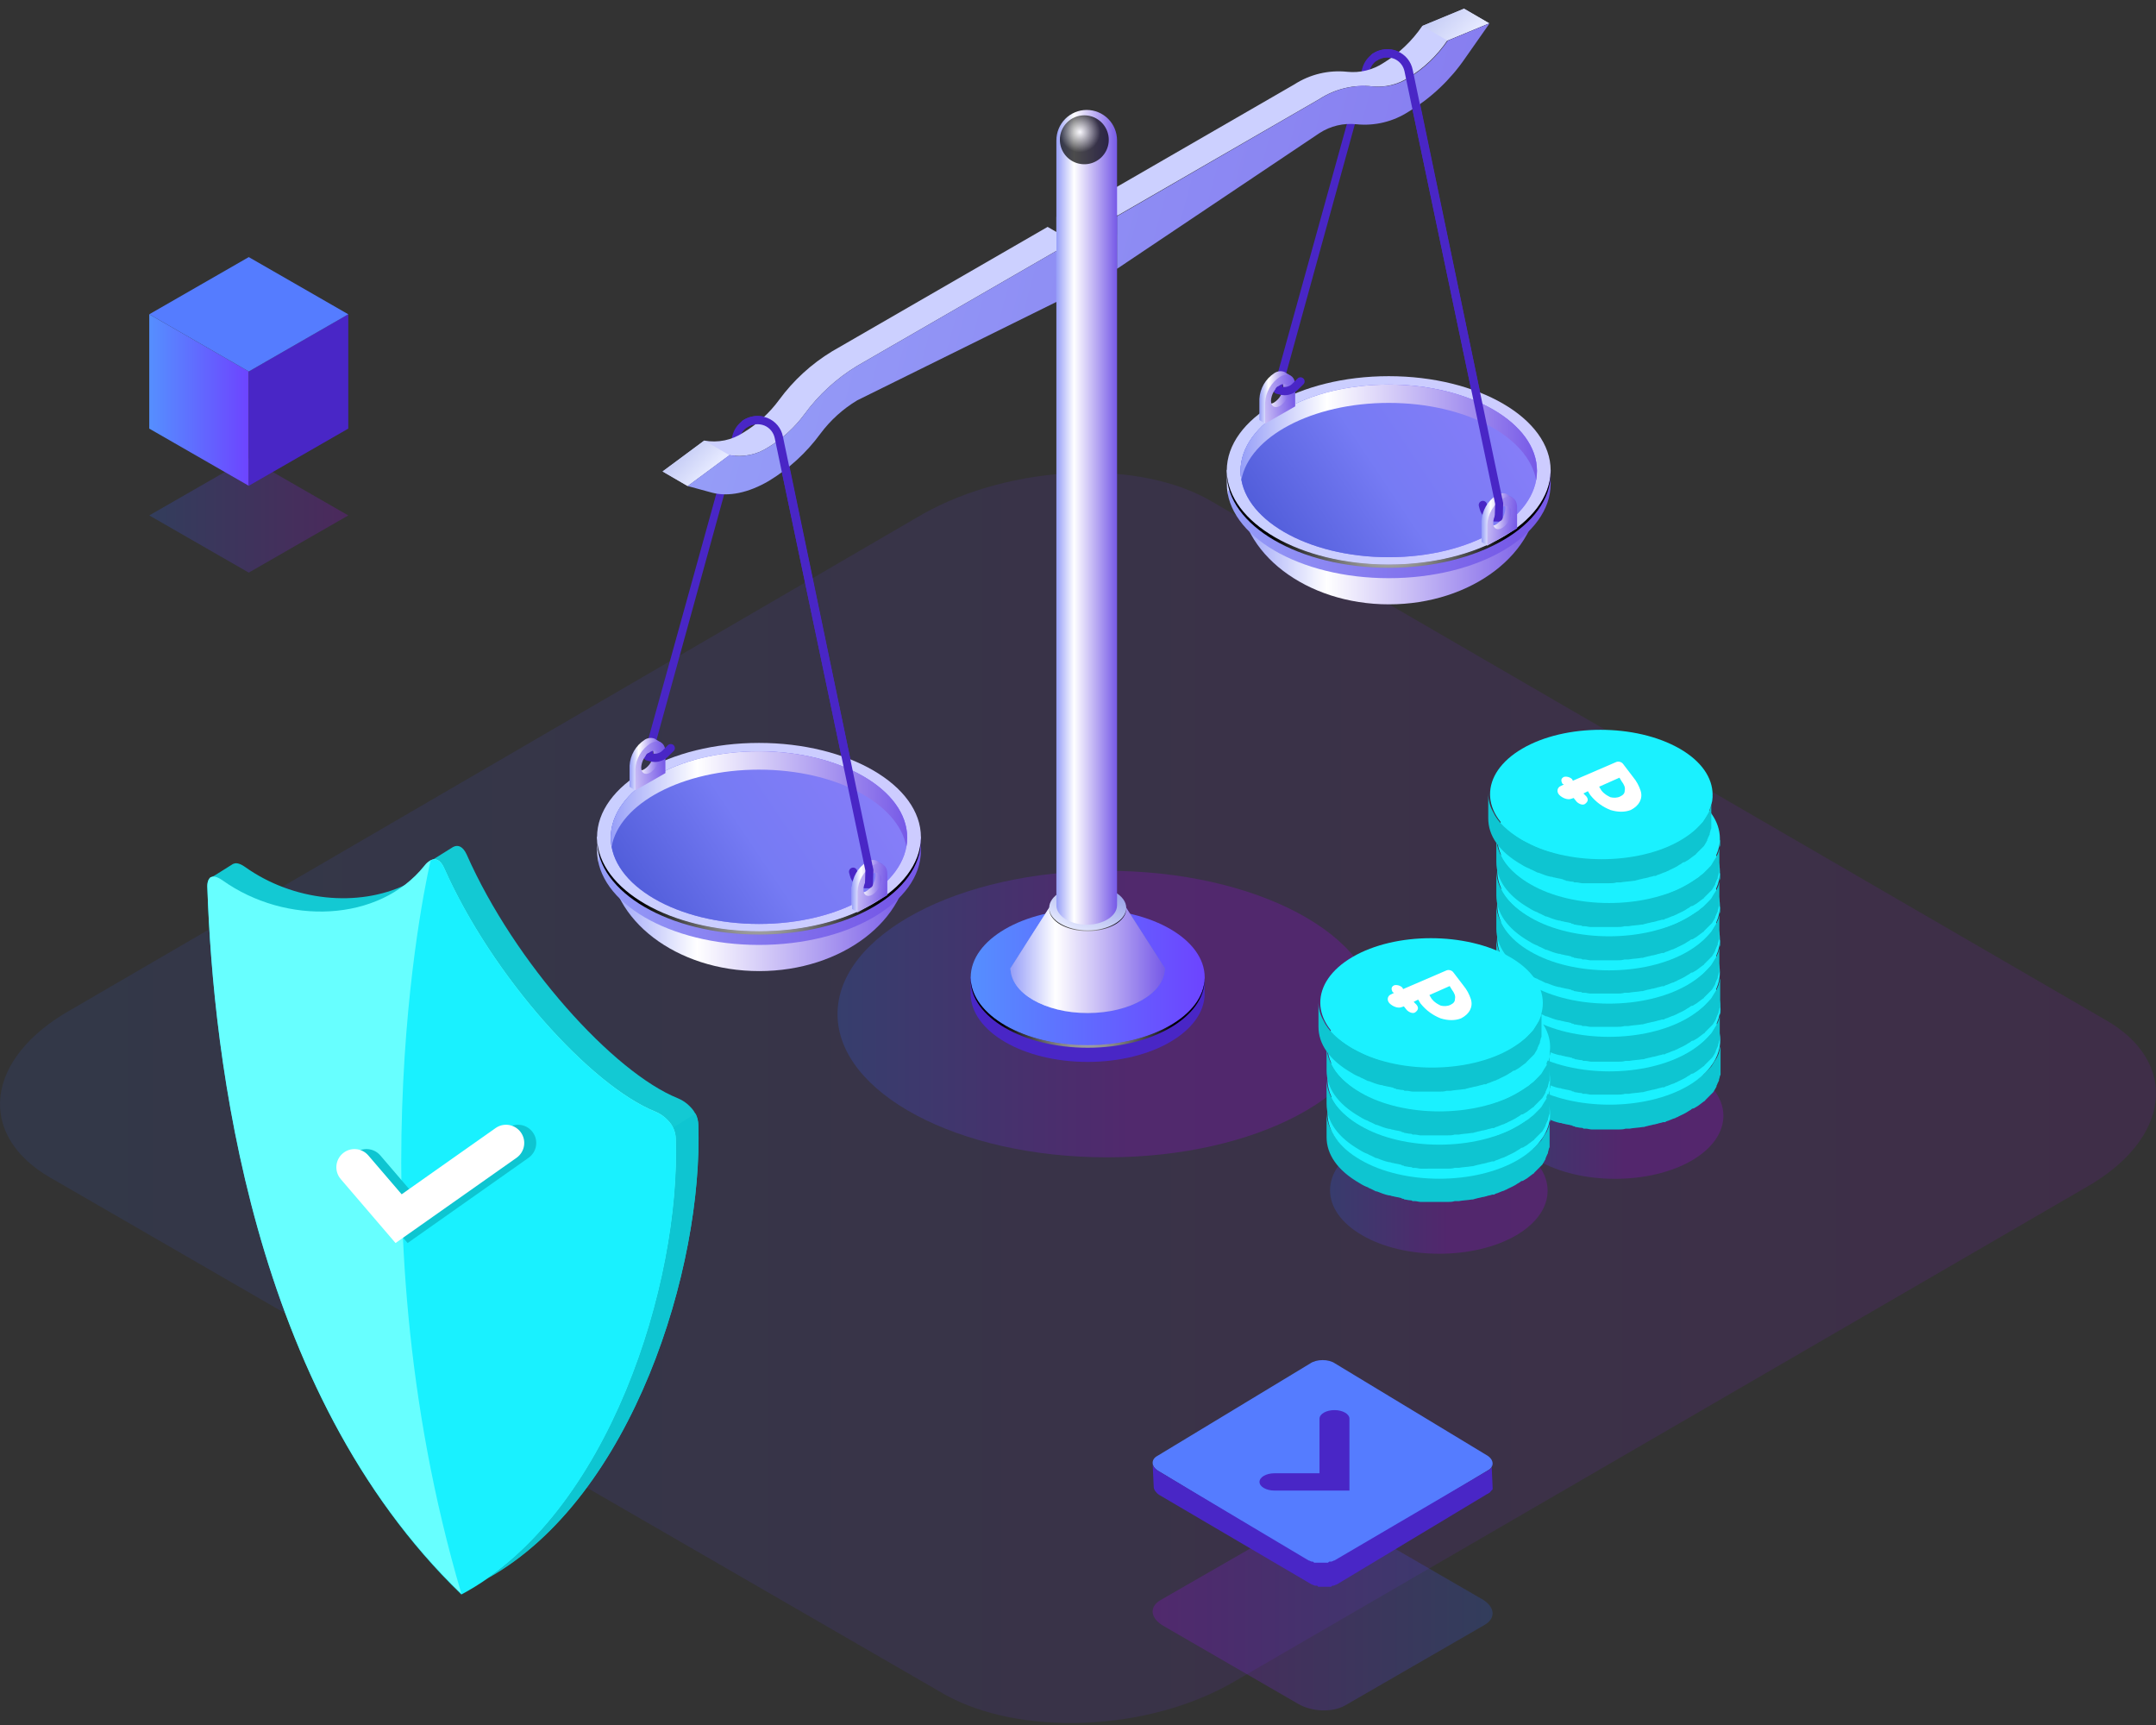 <svg xmlns="http://www.w3.org/2000/svg" width="260" height="208" fill="none"><rect width="100%" height="100%" fill="#333333" stroke="none"/><path fill="url(#a)" fill-opacity=".1" d="M113.894 204.3 6.106 142.023c-8.921-5.089-8.061-14.409 2.549-20.325L111.313 61.966c10.61-5.948 26.318-6.775 35.207-1.272l107.375 62.277c8.921 5.057 8.06 14.408-2.55 20.324l-102.244 59.32c-10.61 6.329-26.286 6.743-35.207 1.685Z"/><ellipse cx="133.502" cy="122.275" fill="url(#b)" fill-opacity=".2" rx="32.502" ry="17.275"/><path fill="#4926C6" d="M104.789 107.091c-.064-.003-.128-.017-.187-.044-.06-.027-.113-.065-.157-.113-.045-.047-.079-.103-.102-.164-.023-.061-.034-.125-.031-.19l.049-1.607-10.934-52.15c-.107-.465-.366-.882-.734-1.186-.369-.304-.828-.477-1.305-.493-.477-.016-.947.126-1.335.405-.388.278-.674.677-.812 1.134L78.595 91.303c-.012.068-.037.133-.076.191-.038.058-.088.106-.147.144-.058.037-.124.061-.192.071-.069.01-.138.006-.205-.013-.067-.019-.129-.051-.182-.095-.053-.044-.097-.099-.128-.161-.031-.062-.049-.13-.051-.199-.003-.069.008-.138.034-.203L88.359 52.411c.196-.672.611-1.259 1.178-1.669.567-.41 1.255-.619 1.954-.595.699.025 1.371.282 1.908.73.537.449.909 1.064 1.058 1.748l10.868 52.249c.004.038.004.077 0 .115l-.049 1.648c-.011.123-.066.237-.156.321-.09.084-.208.131-.331.133ZM180.733 62.869c-.065-.002-.129-.017-.188-.044s-.113-.065-.157-.113-.079-.103-.102-.164c-.023-.061-.033-.126-.031-.191l.049-1.607L169.37 8.602c-.107-.465-.365-.882-.734-1.186-.369-.304-.828-.477-1.305-.493-.477-.016-.947.126-1.335.404-.388.278-.673.677-.812 1.134L154.538 47.082c-.011.068-.037.133-.075.191-.039.058-.089.106-.147.144-.059.037-.124.061-.193.071-.068.01-.138.006-.205-.013-.066-.019-.128-.051-.182-.095-.053-.044-.096-.099-.127-.161-.031-.062-.049-.13-.052-.199-.003-.069.009-.138.034-.203l10.712-38.628c.196-.672.61-1.259 1.177-1.669.568-.41 1.255-.619 1.955-.595.699.025 1.37.282 1.907.73.537.449.91 1.064 1.058 1.748l10.868 52.249c.005.038.005.077 0 .115l-.049 1.648c-.01.122-.066.237-.156.321-.089.084-.207.131-.33.133Z"/><path fill="#CCD0FF" d="m176.546 1.047-5.028 2.083c-1.234 1.812-2.841 3.34-4.714 4.481-1.282.835-2.813 1.204-4.336 1.046-2.237-.237-4.488.3-6.379 1.52l-24.341 14.053 3.025 1.762 24.341-14.053c1.886-1.224 4.135-1.763 6.371-1.528 1.521.159 3.051-.208 4.336-1.038 1.874-1.142 3.482-2.672 4.714-4.489l5.035-2.083-3.024-1.754Z"/><path fill="url(#c)" d="m174.54 4.884 5.036-2.083-3.017-1.754-5.036 2.083 3.017 1.754Z"/><path fill="#CCD0FF" d="M100.338 42.369c-2.482 1.505-4.644 3.484-6.363 5.824-1.167 1.594-2.638 2.942-4.328 3.966-1.389.921-3.082 1.267-4.722.965l-5.02 3.724 3.017 1.754 5.036-3.724c1.64.302 3.332-.044 4.722-.965 1.686-1.026 3.156-2.37 4.328-3.958 1.713-2.344 3.873-4.326 6.355-5.832l25.998-15.01-3.024-1.754-25.999 15.01Z"/><path fill="url(#d)" d="m84.934 53.124-5.028 3.724 3.017 1.754 5.036-3.724-3.025-1.754Z"/><path fill="url(#e)" fill-rule="evenodd" d="M134.7 32.418v-6.34l24.428-14.127c1.892-1.23 4.148-1.772 6.391-1.536 1.519.169 3.05-.184 4.341-1.003 1.881-1.148 3.493-2.686 4.729-4.512l5.052-2.094-2.937 4.189c-1.793 2.62-4.123 4.825-6.836 6.469-1.86 1.206-4.074 1.742-6.278 1.52-1.565-.172-3.141.202-4.462 1.059L134.7 32.418Zm-37.697 17.537c1.713-2.344 3.873-4.326 6.355-5.832l26.015-15.01v6.315l-25.999 12.846c-1.728 1.039-3.236 2.405-4.44 4.022-1.683 2.298-3.804 4.239-6.242 5.711-2.405 1.4-4.81 1.931-6.821 1.4l-2.952-.804 5.036-3.724c1.64.302 3.332-.044 4.722-.965 1.686-1.026 3.156-2.37 4.328-3.958Z" clip-rule="evenodd"/><path fill="url(#f)" d="M131.055 13.257c.969 0 1.898.387 2.583 1.075.686.688 1.071 1.622 1.071 2.596v11.253c0 1.185-1.65 2.146-3.654 2.146-2.005 0-3.662-.961-3.662-2.146V16.928c0-.483.094-.961.278-1.407.185-.446.455-.851.795-1.192.34-.341.744-.611 1.188-.795.444-.184.92-.278 1.401-.277Z"/><path fill="#4926C6" d="M117.053 117.786h28.221v2.019c0 4.54-6.32 8.24-14.106 8.24-7.787 0-14.115-3.675-14.115-8.24v-2.019Z"/><path fill="url(#g)" d="M131.171 126.059c7.791 0 14.107-3.678 14.107-8.216 0-4.537-6.316-8.215-14.107-8.215-7.791 0-14.107 3.678-14.107 8.215 0 4.538 6.316 8.216 14.107 8.216Z"/><path fill="url(#h)" d="M131.172 126.026c7.704 0 14.008-3.601 14.098-8.067.004.047.004.093 0 .14 0 4.54-6.32 8.24-14.106 8.24-7.787 0-14.115-3.683-14.115-8.24v-.14c.148 4.466 6.41 8.067 14.123 8.067Z" style="mix-blend-mode:screen"/><path fill="url(#i)" d="M126.521 109.464h9.294s4.648 7.251 4.648 7.276c0 2.991-4.12 5.413-9.295 5.413s-9.303-2.447-9.303-5.413c0-.025 4.656-7.276 4.656-7.276Z"/><path fill="url(#j)" d="M126.521 109.464h9.294s4.648 7.251 4.648 7.276c0 2.991-4.12 5.413-9.295 5.413s-9.303-2.447-9.303-5.413c0-.025 4.656-7.276 4.656-7.276Z"/><path fill="url(#k)" d="M135.82 109.48c0 1.5-2.085 2.711-4.647 2.711-2.563 0-4.648-1.211-4.648-2.711 0-1.5 2.077-2.703 4.648-2.703 2.57 0 4.647 1.212 4.647 2.703Z"/><path fill="url(#l)" d="M131.173 112.183c2.538 0 4.597-1.187 4.647-2.662v.05c0 1.491-2.085 2.702-4.647 2.702-2.563 0-4.648-1.211-4.648-2.702v-.05c.042 1.475 2.102 2.662 4.648 2.662Z" style="mix-blend-mode:screen"/><path fill="url(#m)" d="M127.393 26.147h7.316v83.012c0 1.288-1.65 2.341-3.654 2.341-2.005 0-3.662-1.053-3.662-2.341V26.147Z"/><path fill="url(#n)" d="M127.813 16.856c0 .583.173 1.154.497 1.639.324.485.784.863 1.324 1.086.539.223 1.132.282 1.704.168.572-.114 1.098-.395 1.51-.807.413-.413.694-.938.808-1.51.113-.572.055-1.165-.168-1.704-.224-.539-.602-1-1.087-1.324-.485-.324-1.055-.497-1.639-.497-.387-.001-.771.074-1.13.222-.358.148-.684.365-.958.639-.274.274-.491.6-.639.958-.148.358-.224.742-.222 1.13Z" opacity=".7" style="mix-blend-mode:screen"/><path fill="url(#o)" d="M109.613 103.309c0 7.613-8.083 13.785-18.054 13.785-9.97 0-18.053-6.172-18.053-13.785h36.107Z"/><path fill="url(#p)" d="M185.556 59.087c0 7.614-8.083 13.785-18.053 13.785s-18.054-6.172-18.054-13.785h36.107Z"/><path fill="url(#q)" d="M111.057 100.878H72v1.648c0 6.295 8.742 11.412 19.528 11.412 10.786 0 19.529-5.092 19.529-11.371v-1.689Z"/><path fill="url(#r)" d="M187 56.656h-39.057v1.648c0 6.295 8.743 11.412 19.529 11.412S187 64.624 187 58.345v-1.689Z"/><path fill="url(#s)" d="M91.528 112.323c10.786 0 19.529-5.091 19.529-11.371s-8.743-11.371-19.529-11.371C80.743 89.581 72 94.672 72 100.952s8.743 11.371 19.528 11.371Z"/><path fill="url(#t)" d="M167.472 68.101c10.785 0 19.528-5.091 19.528-11.371 0-6.28-8.743-11.371-19.528-11.371-10.785 0-19.529 5.091-19.529 11.371 0 6.28 8.744 11.371 19.529 11.371Z"/><path fill="url(#u)" d="M91.533 111.293c9.757 0 17.667-4.608 17.667-10.292 0-5.684-7.91-10.291-17.667-10.291-9.757 0-17.666 4.608-17.666 10.291 0 5.684 7.909 10.292 17.666 10.292Z"/><path fill="url(#v)" d="M167.477 67.072c9.757 0 17.666-4.608 17.666-10.292s-7.909-10.292-17.666-10.292c-9.757 0-17.666 4.608-17.666 10.292s7.909 10.292 17.666 10.292Z"/><path fill="url(#w)" d="M91.528 111.409c9.87 0 17.872-4.66 17.872-10.407 0-5.748-8.002-10.407-17.872-10.407-9.871 0-17.872 4.659-17.872 10.407 0 5.747 8.002 10.407 17.872 10.407Z"/><path fill="url(#x)" d="M167.48 67.187c9.87 0 17.872-4.659 17.872-10.407 0-5.747-8.002-10.407-17.872-10.407-9.871 0-17.873 4.659-17.873 10.407 0 5.748 8.002 10.407 17.873 10.407Z"/><path fill="url(#y)" d="M91.528 111.409c9.87 0 17.872-4.66 17.872-10.407 0-5.748-8.002-10.407-17.872-10.407-9.871 0-17.872 4.659-17.872 10.407 0 5.747 8.002 10.407 17.872 10.407Z"/><path fill="url(#z)" d="M167.48 67.187c9.87 0 17.872-4.659 17.872-10.407 0-5.747-8.002-10.407-17.872-10.407-9.871 0-17.873 4.659-17.873 10.407 0 5.748 8.002 10.407 17.873 10.407Z"/><path fill="url(#A)" d="M91.527 92.803c9.229 0 16.826 4.071 17.773 9.302.066-.364.099-.733.099-1.104 0-5.768-8.001-10.407-17.872-10.407-9.871 0-17.88 4.656-17.88 10.407.003.371.038.74.107 1.104.939-5.232 8.537-9.302 17.773-9.302Z"/><path fill="url(#B)" d="M167.472 48.581c9.229 0 16.826 4.071 17.774 9.303.066-.364.099-.734.098-1.104 0-5.768-8-10.407-17.872-10.407-9.871 0-17.88 4.655-17.88 10.407.002.37.038.74.107 1.104.939-5.232 8.536-9.303 17.773-9.303Z"/><path fill="url(#C)" d="M91.528 112.29c-10.671 0-19.331-4.993-19.528-11.181v.206c0 6.278 8.742 11.371 19.528 11.371 10.786 0 19.529-5.093 19.529-11.371v-.206c-.198 6.188-8.858 11.181-19.529 11.181Z" style="mix-blend-mode:screen"/><path fill="url(#D)" d="M167.472 68.069c-10.671 0-19.331-4.993-19.529-11.181v.206c0 6.279 8.743 11.371 19.529 11.371S187 63.372 187 57.093v-.206c-.198 6.188-8.858 11.181-19.528 11.181Z" style="mix-blend-mode:screen"/><path fill="#4926C6" d="M104.714 107.107h-.47c-.416-.04-.809-.21-1.123-.485-.315-.274-.536-.641-.632-1.048l-.091-.337c-.032-.128-.013-.264.054-.377.067-.114.177-.196.305-.229s.263-.013.377.054c.113.067.196.177.228.304l.083.338c.051.201.163.382.321.516.158.135.354.216.561.234h.42c.13.013.249.076.333.176.083.101.123.23.112.36 0 .128-.05.251-.139.344-.089.092-.211.146-.339.15ZM180.657 62.886h-.47c-.415-.04-.808-.21-1.123-.485-.315-.275-.536-.641-.632-1.048l-.09-.338c-.033-.128-.014-.264.054-.377.067-.114.176-.196.304-.229.128-.033.264-.013.377.054.114.067.196.177.229.305l.082.338c.051.201.163.382.321.516.158.134.354.216.561.234h.42c.13.013.25.076.333.176.083.1.124.23.112.359 0 .128-.05.252-.139.344-.089.092-.211.146-.339.15Z"/><path fill="url(#E)" d="m106.491 104.248-.602-.363c-.057-.048-.121-.087-.189-.115-.197-.069-.407-.09-.614-.061-.206.028-.402.106-.573.226-.523.337-.958.794-1.271 1.333-.312.538-.492 1.143-.525 1.765v2.546l.7.437.116-.907 2.776-1.607v-2.546c.001-.195-.027-.389-.082-.577l.264-.131Zm-.898 1.31c-.021.376-.131.743-.32 1.069-.189.327-.452.604-.768.809-.11.083-.24.134-.376.149-.136.014-.274-.009-.399-.066l.124-.972.947-1.459.462-.231c.114.075.205.181.263.304.058.124.081.261.067.397Z"/><path fill="url(#F)" d="m182.442 60.026-.602-.363c-.057-.048-.12-.087-.189-.115-.197-.069-.407-.09-.613-.061-.207.029-.403.106-.574.226-.523.338-.958.794-1.27 1.333-.313.538-.493 1.143-.526 1.765v2.546l.7.437.116-.906 2.777-1.607V60.735c0-.195-.028-.39-.083-.577l.264-.132Zm-.898 1.31c-.021.377-.13.743-.319 1.069-.189.326-.453.604-.769.809-.11.083-.239.134-.376.148-.136.015-.274-.008-.399-.066l.124-.972.948-1.458.461-.231c.114.075.205.18.264.304.058.124.081.261.066.397Z"/><path fill="url(#G)" d="M105.208 104.372c-.523.339-.958.798-1.27 1.337-.312.54-.493 1.146-.526 1.769v2.538l3.593-2.068v-2.546c0-1.138-.808-1.599-1.797-1.03Zm0 3.51c-.601.346-1.087.066-1.087-.618.021-.378.131-.745.32-1.073.188-.327.451-.606.767-.814.602-.346 1.088-.066 1.088.626-.021.377-.13.743-.319 1.07-.189.326-.452.603-.769.809Z"/><path fill="url(#H)" d="M181.156 60.15c-.523.34-.959.798-1.271 1.338-.312.54-.492 1.146-.526 1.769v2.538l3.593-2.068v-2.546c0-1.137-.808-1.599-1.796-1.03Zm0 3.51c-.602.346-1.088.066-1.088-.618.021-.378.131-.745.32-1.073.189-.328.452-.607.768-.814.601-.346 1.087-.066 1.087.626-.02.377-.13.743-.319 1.069-.189.327-.452.604-.768.809Z"/><path fill="#4926C6" d="M104.788 107.091c-.064-.003-.128-.017-.188-.044-.059-.027-.112-.065-.156-.113-.045-.047-.079-.103-.102-.164-.023-.061-.034-.125-.031-.19l.049-1.607-10.934-52.15c-.069-.333-.217-.643-.432-.906-.215-.263-.491-.469-.803-.602-.336-.134-.698-.187-1.058-.152-.36.034-.706.154-1.01.35-.054.036-.115.061-.179.074-.064.013-.13.013-.194 0-.064-.013-.125-.038-.179-.074-.054-.036-.101-.083-.137-.137-.036-.054-.061-.115-.074-.179-.013-.064-.013-.13-0-.194.013-.064.038-.125.074-.179.036-.054.083-.101.137-.137.439-.28.938-.453 1.457-.503.518-.05 1.042.023 1.526.214.474.189.893.494 1.218.887.325.393.547.861.644 1.362l10.909 52.224c.004.038.004.077 0 .115l-.049 1.648c-.011.123-.066.237-.156.321-.09.084-.208.131-.331.133ZM180.736 62.869c-.065-.002-.129-.017-.188-.044-.059-.027-.113-.065-.157-.113-.044-.048-.079-.103-.102-.164-.023-.061-.033-.126-.031-.191l.049-1.607-10.934-52.15c-.069-.333-.217-.643-.432-.906-.216-.263-.491-.469-.804-.602-.335-.134-.698-.187-1.058-.152-.36.034-.706.154-1.01.35-.054.036-.115.061-.179.074-.064.013-.129.013-.193 0-.064-.013-.125-.038-.179-.074-.054-.036-.101-.083-.137-.137-.036-.054-.062-.115-.074-.179-.013-.064-.013-.13-.001-.194.013-.064.038-.125.074-.179s.083-.101.137-.137c.439-.28.938-.453 1.456-.503.519-.05 1.042.023 1.527.214.473.189.892.494 1.218.887.325.393.546.861.644 1.362l10.909 52.224c.004.038.004.077 0 .115l-.049 1.648c-.01.122-.066.237-.156.321-.09.084-.207.131-.33.133Z"/><path fill="url(#I)" d="m79.696 89.523-.593-.354c-.056-.049-.12-.088-.19-.115-.198-.069-.409-.09-.617-.061-.208.029-.406.106-.578.226-.521.341-.955.8-1.267 1.34-.312.539-.493 1.145-.529 1.767v2.546l.7.437.115-.915 2.777-1.599v-2.546c.005-.196-.023-.391-.082-.577l.264-.148Zm-.898 1.343c-.021.377-.13.743-.319 1.069-.189.327-.452.604-.769.809-.111.08-.241.13-.377.143-.136.013-.274-.011-.397-.069l.124-.972.948-1.45.47-.231c.113.076.202.182.259.305.057.124.078.26.063.395Z"/><path fill="url(#J)" d="m155.647 45.302-.593-.354c-.056-.049-.121-.088-.19-.115-.198-.069-.409-.09-.617-.061-.208.029-.406.106-.578.226-.521.342-.955.8-1.267 1.34-.312.539-.493 1.145-.529 1.767v2.546l.7.437.116-.915 2.777-1.599v-2.546c.005-.196-.023-.391-.083-.577l.264-.148Zm-.898 1.343c-.021.377-.13.743-.319 1.069-.189.326-.453.604-.769.809-.111.08-.241.13-.377.143-.136.013-.273-.011-.397-.069l.123-.972.948-1.45.469-.231c.113.076.203.182.259.305.057.123.079.26.063.395Z"/><path fill="url(#K)" d="M78.413 89.655c-.521.34-.955.797-1.267 1.335-.312.538-.493 1.142-.529 1.763v2.546l3.626-2.076V90.677c0-1.137-.824-1.599-1.829-1.022Zm0 3.51c-.602.346-1.088.066-1.088-.626.021-.377.13-.743.319-1.069.189-.326.452-.604.769-.809.602-.346 1.088-.066 1.088.618-.021.378-.131.745-.32 1.073-.189.328-.452.607-.768.814Z"/><path fill="url(#L)" d="M154.361 45.434c-.521.34-.955.797-1.267 1.335-.312.538-.494 1.142-.53 1.763v2.546l3.626-2.076v-2.546c0-1.137-.824-1.599-1.829-1.022Zm0 3.51c-.602.346-1.088.066-1.088-.626.021-.377.13-.743.319-1.069.189-.327.452-.604.769-.809.601-.346 1.087-.066 1.087.618-.021.378-.131.745-.319 1.073-.189.328-.452.607-.768.814Z"/><path fill="#4926C6" d="M78.955 91.88c-.255-.004-.508-.048-.75-.132-.064-.019-.123-.051-.175-.095-.051-.043-.093-.096-.123-.155-.03-.06-.048-.125-.052-.192-.004-.067.005-.134.027-.197.022-.063.057-.121.102-.17.045-.049.1-.089.161-.116.061-.027.127-.042.194-.043.067-.001.133.011.195.036.233.08.484.093.725.038.24-.055.46-.177.635-.351l.643-.643c.046-.046.101-.083.161-.107.06-.025.124-.038.19-.038s.129.013.19.038c.06.025.115.061.161.107.046.046.083.101.107.161.025.06.038.124.038.19 0 .065-.013.129-.038.19-.025.06-.061.115-.107.161l-.651.643c-.433.432-1.02.675-1.631.676ZM154.902 47.658c-.256-.004-.509-.048-.75-.132-.064-.019-.123-.051-.175-.095-.051-.043-.093-.096-.123-.155-.03-.06-.048-.125-.052-.192-.004-.067.005-.134.027-.197s.057-.121.103-.17c.045-.049.1-.089.161-.116.061-.027.127-.042.193-.043.067-.001.134.011.196.036.233.08.484.093.724.038.241-.055.461-.177.635-.351l.643-.643c.046-.046.1-.083.161-.107.06-.025.124-.038.189-.038s.13.013.19.038.114.061.16.107c.046.046.083.101.108.161.025.06.037.124.037.19 0 .065-.012.13-.037.19-.025.06-.062.115-.108.161l-.651.643c-.433.432-1.019.675-1.631.676Z"/><path fill="#13C9D3" d="M25.008 107.09c-.048-.673.101-1.095.393-1.268h.042c.315-.155 2.38-1.487 2.684-1.666h.042c.315-.155.791-.036 1.375.375 5.802 4.136 13.621 4.927 19.453 2.118.802-.635 1.53-1.357 2.172-2.154.031-.042.065-.082.101-.119.155-.197.345-.364.559-.494 0 0 2.529-1.589 2.72-1.696l.095-.059c.625-.322 1.19-.036 1.63.898 5.82 13.157 17.727 26.284 25.469 29.402.586.24 1.112.606 1.541 1.072.568.576.898 1.345.922 2.154.595 17.149-7.873 44.885-25.367 54.65-1.026.721-2.095 1.379-3.201 1.97-25.344-24.493-29.914-64.856-30.628-85.183Z"/><path fill="#0EC5D1" d="M58.886 190.208c17.465-9.771 25.915-37.489 25.332-54.621-.01-.459-.126-.909-.339-1.315l-2.713 1.696c.216.405.331.856.333 1.315.553 16.233-6.98 41.94-22.612 52.925Z"/><path fill="#67FFFF" d="M25.008 107.09c.696 20.327 5.266 60.696 30.622 85.094 17.822-9.521 26.439-37.614 25.849-54.925-.025-.808-.354-1.578-.922-2.154-.429-.466-.955-.831-1.541-1.071-7.736-3.118-19.637-16.245-25.475-29.402-.411-.934-1.006-1.22-1.631-.898l-.089.059c-.214.13-.404.297-.559.494-.037.037-.07.077-.101.119-5.469 6.825-16.662 7.2-24.344 1.732-.595-.411-1.059-.53-1.375-.375h-.042c-.274.232-.428.654-.393 1.327Z"/><path fill="#19F1FF" d="M51.93 103.757c.595-.321 1.19-.036 1.631.899 5.826 13.157 17.727 26.284 25.475 29.402.586.239 1.112.605 1.541 1.071.568.576.898 1.345.922 2.154.595 17.31-8.027 45.409-25.849 54.924-13.782-46.676-3.719-88.45-3.719-88.45Z"/><path fill="#0EC5D1" d="m49.158 149.884-6.619-7.71c-.787-.922-.681-2.303.236-3.09.917-.791 2.303-.68 3.09.237l4.021 4.687 11.326-7.985c.99-.7 2.356-.458 3.056.532.7.989.459 2.355-.531 3.055l-14.579 10.274Z"/><path fill="#fff" d="m47.699 149.884-6.609-7.71c-.787-.922-.681-2.303.237-3.09.917-.792 2.303-.681 3.09.237l4.021 4.687 11.326-7.985c.99-.7 2.356-.458 3.056.531.7.99.459 2.356-.531 3.056l-14.589 10.274Z"/><path fill="url(#M)" fill-opacity=".2" d="M203.944 129.113c5.168 2.963 5.168 7.841.097 10.807-5.074 2.963-13.492 2.963-18.559 0-5.168-2.966-5.168-7.844-.097-10.807 5.073-2.963 13.392-2.963 18.559 0Z"/><path fill="#0EC5D1" d="M207.49 125.739v.39c0 .097-.097.196-.097.39 0 .096-.096.293-.096.389 0 .097-.1.197-.1.294-.097.096-.097.293-.196.389-.097.097-.097.197-.194.294-.099.196-.196.293-.296.486-.097.196-.193.293-.39.49l-.096.096c-.197.197-.39.39-.587.586-.096.097-.293.197-.389.291-.097.099-.197.196-.39.296-.197.096-.29.193-.487.29-.196.1-.293.196-.489.293-.39.196-.783.489-1.272.686-.097.1-.293.1-.39.196-.39.1-.686.293-1.076.39-.097 0-.293.097-.39.097-.196.099-.486.099-.686.196-.196 0-.389.1-.489.1-.293.097-.487.097-.783.193-.196 0-.293.1-.489.1-.487.097-.979.193-1.565.193h-.487c-.293 0-.586 0-.882.1h-2.641c-.196 0-.39 0-.586-.1-.197 0-.487 0-.686-.096-.197 0-.39-.097-.586-.097-.197 0-.487-.1-.686-.1-.2 0-.39-.096-.586-.096-.294-.097-.587-.097-.88-.197-.196 0-.296-.097-.489-.097-.487-.099-.979-.293-1.466-.486-.196-.1-.489-.196-.686-.293-.099.097-.196 0-.296 0-.29-.197-.686-.293-.976-.487-1.662-.982-2.837-2.057-3.426-3.327-.39-.688-.586-1.468-.586-2.251v3.031c0 2.055 1.272 4.01 4.012 5.578.29.193.686.387.976.487.1.096.197.096.39.196.197.097.393.193.586.29h.1c.487.196.979.39 1.466.49h.096c.1 0 .197.096.39.096.296.097.586.097.882.197.1 0 .1 0 .197.096.099 0 .196 0 .293.097.196 0 .486.1.686.1.096 0 .196 0 .293.097h.293c.196 0 .486.099.686.099H195.171c.293 0 .586 0 .882-.099h.487c.489-.097.982-.097 1.565-.197h.1c.096 0 .29-.097.389-.097.293-.096.487-.096.783-.196.196 0 .39-.097.489-.097.197-.096.487-.096.686-.196h.197c.096 0 .196-.097.196-.097.39-.099.686-.293 1.076-.39.097-.099.29-.099.39-.196.389-.196.879-.39 1.272-.686.096 0 .096-.097.196-.097.097-.099.194-.196.39-.196.193-.097.29-.196.486-.293.097-.097.294-.194.39-.293.097-.097.293-.197.39-.29 0 0 .1 0 .1-.1.193-.196.29-.293.486-.487l.097-.099c.1-.097.196-.194.293-.293l.097-.097c.1-.196.196-.293.293-.487 0-.099.097-.099.097-.196v-.097c.099-.099.099-.296.196-.39 0-.099.1-.196.1-.196v-.1c0-.096.097-.293.097-.389 0-.097.096-.194.096-.291v-3.91c.003-.096.003.003.003.1Z"/><path fill="#1AF1FF" d="M203.477 119.871c5.282 3.031 5.282 8.022.097 11.056-5.186 3.031-13.797 3.031-18.985 0-5.285-3.031-5.285-8.022-.097-11.056 5.188-3.031 13.703-3.031 18.985 0Z"/><path fill="#0EC5D1" d="M207.488 121.729v.39c0 .1-.096.196-.096.39 0 .1-.097.293-.097.39 0 .099-.1.196-.1.293-.097.1-.097.293-.196.39-.097.099-.097.196-.194.296-.099.193-.196.29-.293.486-.096.197-.196.29-.39.487l-.096.1c-.197.193-.39.389-.586.583-.1.099-.294.196-.39.293-.1.1-.197.196-.39.293-.197.097-.296.196-.49.293-.196.097-.293.197-.486.293-.39.194-.786.487-1.272.686-.1.097-.293.097-.39.196-.39.097-.686.291-1.076.39-.099 0-.296.097-.393.097-.193.097-.486.097-.685.196-.197 0-.39.097-.487.097-.293.097-.49.097-.786.197-.196 0-.293.096-.486.096-.49.097-.982.197-1.565.197h-.49c-.293 0-.586 0-.882.096h-2.641c-.196 0-.39 0-.586-.096-.197 0-.487 0-.686-.1-.196 0-.39-.097-.586-.097-.197 0-.487-.096-.686-.096-.197 0-.39-.1-.586-.1-.293-.097-.587-.097-.883-.194-.196 0-.293-.099-.486-.099-.49-.097-.979-.293-1.469-.487-.193-.097-.486-.196-.685-.293-.097-.097-.197-.097-.39-.193-.293-.197-.686-.293-.979-.49-1.662-.976-2.835-2.055-3.427-3.324-.39-.686-.586-1.465-.586-2.251v3.031c0 2.055 1.272 4.01 4.013 5.578.293.193.686.39.979.486.096.097.196.097.39.197.196.096.389.196.586.293h.096c.49.196.982.39 1.469.486h.097c.096 0 .196.1.39.1.293.097.586.097.882.194.097 0 .096 0 .196.099.097 0 .197 0 .293.097.197 0 .487.097.686.097.097 0 .196 0 .293.099h.293c.197 0 .487.097.686.097H195.072c.293 0 .587 0 .883-.097h.486c.49-.099.982-.099 1.565-.196h.1c.097 0 .29-.097.39-.097.293-.099.486-.099.782-.196.197 0 .39-.097.49-.097.196-.1.486-.1.686-.196h.196c.097 0 .196-.1.196-.1.39-.097.686-.29 1.076-.387.097-.1.293-.1.39-.196.39-.197.879-.39 1.272-.686.097 0 .097-.1.196-.1.097-.096.194-.193.39-.193.197-.1.29-.197.487-.296.1-.097.293-.194.39-.29.099-.1.293-.197.39-.294 0 0 .099 0 .099-.099.194-.194.293-.29.487-.487l.096-.096c.1-.1.197-.197.297-.294l.096-.096c.097-.197.197-.293.293-.49 0-.097.097-.097.097-.193v-.1c.097-.097.097-.29.196-.39 0-.096.097-.193.097-.193v-.1c0-.097.1-.29.1-.39 0-.096.097-.196.097-.293v-3.907c.096.097.096.194.096.29Z"/><path fill="#1AF1FF" d="M203.481 115.861c5.285 3.031 5.285 8.02.097 11.05-5.188 3.034-13.8 3.034-18.985 0-5.284-3.03-5.284-8.019-.099-11.05 5.188-3.133 13.702-3.133 18.987 0Z"/><path fill="#0EC5D1" d="M207.443 117.567v.39c0 .097-.096.196-.096.39 0 .099-.097.293-.097.39 0 .099-.1.196-.1.293-.096.099-.096.293-.196.39-.097.099-.097.196-.194.296-.099.193-.196.29-.293.486-.099.196-.196.29-.392.487l-.097.099c-.197.194-.39.39-.586.584-.097.099-.293.196-.39.293-.097.096-.197.196-.39.293-.196.097-.29.196-.487.293-.196.097-.293.193-.489.293-.39.193-.783.487-1.272.686-.097.097-.293.097-.39.196-.39.097-.686.29-1.076.39-.096 0-.293.097-.39.097-.196.097-.486.097-.685.196-.197 0-.39.097-.49.097-.293.097-.486.097-.782.196-.197 0-.294.097-.49.097-.487.097-.979.196-1.565.196h-.487c-.293 0-.586 0-.882.097h-2.641c-.196 0-.39 0-.586-.097-.197 0-.487 0-.686-.099-.196 0-.39-.097-.586-.097-.197 0-.487-.097-.686-.097-.196 0-.39-.099-.586-.099-.293-.097-.586-.097-.88-.194-.196 0-.296-.099-.489-.099-.487-.097-.979-.294-1.466-.487-.196-.097-.489-.196-.685-.293-.1.1-.197 0-.297 0-.29-.194-.685-.293-.976-.487-1.661-.979-2.837-2.054-3.426-3.326-.39-.686-.586-1.466-.586-2.251v3.03c0 2.058 1.272 4.01 4.012 5.578.291.196.686.39.976.487.1.099.197.099.393.196.194.097.39.196.584.293h.099c.487.194.979.39 1.466.487h.096c.1 0 .197.096.39.096.296.1.586.1.883.197.099 0 .099 0 .196.096.1 0 .196 0 .293.1.196 0 .487.097.686.097.097 0 .196 0 .293.1h.293c.196 0 .487.096.686.096h3.227c.293 0 .586 0 .882-.096h.487c.489-.1.982-.1 1.565-.197h.1c.096 0 .29-.1.39-.1.293-.096.486-.096.782-.193.197 0 .39-.1.49-.1.196-.096.486-.096.686-.193h.196c.097 0 .196-.1.196-.1.39-.096.686-.293 1.076-.39.097-.096.29-.096.39-.196.39-.193.879-.387 1.272-.686.097 0 .097-.097.196-.097.097-.096.194-.196.39-.196.194-.097.29-.193.487-.29.099-.1.293-.196.389-.293.1-.1.294-.197.39-.293 0 0 .1 0 .1-.097.193-.196.29-.296.487-.49l.096-.096c.1-.097.197-.197.293-.293l.097-.1c.1-.193.196-.29.293-.487 0-.096.097-.096.097-.196v-.097c.1-.096.1-.293.196-.39 0-.096.1-.196.1-.196v-.097c0-.099.097-.293.097-.389 0-.097.096-.197.096-.294v-3.91c.003-.096.003.003.003.1Z"/><path fill="#1AF1FF" d="M203.432 111.699c5.281 3.034 5.281 8.022.096 11.05-5.182 3.031-13.796 3.031-18.984 0-5.282-3.031-5.282-8.019-.097-11.05 5.185-3.034 13.7-3.034 18.985 0Z"/><path fill="#0EC5D1" d="M207.441 113.554v.39c0 .1-.099.197-.099.39 0 .1-.097.293-.097.39 0 .1-.097.196-.097.293-.099.1-.099.293-.196.39-.097.1-.097.196-.196.293-.097.196-.197.293-.291.49-.099.193-.196.29-.392.486l-.097.097c-.197.196-.39.39-.586.586-.097.1-.293.196-.39.293-.097.1-.197.196-.39.293-.196.097-.293.197-.487.293-.196.097-.293.197-.489.293-.39.194-.783.487-1.272.686-.097.097-.29.097-.39.194-.39.099-.686.293-1.076.39-.096 0-.293.099-.389.099-.197.097-.487.097-.686.194-.197 0-.39.099-.49.099-.29.097-.486.097-.782.197-.197 0-.294.096-.49.096-.487.097-.979.197-1.565.197h-.487c-.293 0-.586 0-.882.097H192.481c-.193 0-.39 0-.583-.097-.196 0-.49 0-.689-.1-.193 0-.39-.097-.583-.097-.196 0-.49-.096-.689-.096-.193 0-.39-.1-.583-.1-.296-.097-.586-.097-.882-.196-.197 0-.294-.097-.49-.097-.487-.097-.979-.293-1.465-.487-.197-.099-.49-.196-.686-.293-.1-.096-.197-.096-.39-.196-.293-.194-.689-.29-.979-.487-1.662-.979-2.837-2.054-3.427-3.323-.389-.689-.586-1.466-.586-2.252v3.031c0 2.055 1.272 4.01 4.013 5.578.29.193.686.39.979.487.097.096.193.096.39.196.193.097.389.193.583.293h.1c.486.194.979.39 1.465.487h.097c.1 0 .196.096.393.096.293.1.583.1.882.197.097 0 .097 0 .193.099.1 0 .197 0 .293.097.197 0 .49.097.689.097.097 0 .194 0 .29.099h.293c.197 0 .49.097.689.097h3.227c.294 0 .587 0 .88-.097h.489c.487-.099.979-.099 1.565-.196h.097c.1 0 .293-.097.39-.097.293-.099.489-.099.785-.196.197 0 .39-.1.487-.1.196-.096.49-.096.689-.193h.193c.1 0 .197-.1.197-.1.39-.096.686-.29 1.075-.39.1-.096.296-.096.39-.193.39-.196.882-.39 1.272-.686.1 0 .1-.1.197-.1.099-.096.196-.196.39-.196.196-.097.293-.193.489-.293.097-.097.29-.194.39-.29.097-.1.293-.197.39-.293 0 0 .096 0 .096-.1.197-.196.293-.29.49-.487l.097-.096c.096-.1.196-.197.293-.293l.099-.097c.097-.196.194-.296.291-.49 0-.096.099-.096.099-.196v-.097c.097-.096.097-.293.194-.39 0-.096.099-.196.099-.196v-.097c0-.096.097-.293.097-.389 0-.097.1-.197.1-.294v-3.907c.096.097.096.194.096.29Z"/><path fill="#1AF1FF" d="M203.434 107.686c5.282 3.031 5.282 8.023.097 11.056-5.185 3.034-13.8 3.034-18.985 0-5.284-3.03-5.284-8.022-.099-11.056 5.185-3.127 13.7-3.127 18.987 0Z"/><path fill="#0EC5D1" d="M207.441 109.548v.389c0 .097-.099.194-.099.39 0 .097-.097.29-.097.39 0 .097-.097.194-.097.293-.099.097-.099.29-.196.39-.097.097-.097.194-.196.29-.097.197-.197.293-.291.49-.099.193-.196.29-.392.486l-.097.097c-.197.196-.39.39-.586.586-.097.097-.293.197-.39.293-.097.097-.197.194-.39.293-.196.097-.293.194-.487.291-.196.099-.293.196-.489.293-.39.196-.783.489-1.272.689-.097.096-.29.096-.39.193-.39.1-.686.293-1.076.39-.096 0-.293.099-.389.099-.197.097-.487.097-.686.194-.197 0-.39.1-.49.1-.29.096-.486.096-.782.193-.197 0-.294.1-.49.1-.487.096-.979.196-1.565.196h-.487c-.293 0-.586 0-.882.097H192.481c-.193 0-.39 0-.583-.097-.196 0-.49 0-.689-.1-.193 0-.39-.096-.583-.096-.196 0-.49-.1-.689-.1-.193 0-.39-.097-.583-.097-.296-.096-.586-.096-.882-.196-.197 0-.294-.097-.49-.097-.487-.097-.979-.293-1.465-.486-.197-.1-.49-.197-.686-.293-.1-.097-.197-.097-.39-.197-.293-.193-.689-.29-.979-.486-1.662-.979-2.837-2.055-3.427-3.327-.389-.686-.586-1.466-.586-2.251v3.033c0 2.058 1.272 4.01 4.013 5.578.29.197.686.39.979.487.097.099.193.099.39.196.193.097.389.197.583.293h.1c.486.194.979.39 1.465.487h.097c.1 0 .196.097.393.097.293.099.583.099.882.196.097 0 .097 0 .193.097.1 0 .197 0 .293.099.197 0 .49.097.689.097.097 0 .194 0 .29.1h.293c.197 0 .49.096.689.096h3.227c.294 0 .587 0 .88-.096h.489c.487-.1.979-.1 1.565-.197h.097c.1 0 .293-.099.39-.099.293-.097.489-.097.785-.194.197 0 .39-.099.487-.099.196-.097.49-.097.689-.194h.193c.1 0 .197-.1.197-.1.39-.096.686-.293 1.075-.389.1-.097.296-.097.39-.197.39-.193.882-.39 1.272-.686.1 0 .1-.096.197-.096.099-.097.196-.197.39-.197.196-.096.293-.193.489-.29.097-.1.29-.196.39-.293.097-.1.293-.196.39-.293 0 0 .096 0 .096-.097.197-.196.293-.296.49-.489l.097-.097c.096-.1.196-.196.293-.293l.099-.1c.097-.193.194-.293.291-.486 0-.097.099-.097.099-.197v-.096c.097-.097.097-.294.194-.39 0-.097.099-.197.099-.197v-.096c0-.1.097-.294.097-.39 0-.097.1-.197.1-.293v-3.913c.096.102.096.199.096.299Z"/><path fill="#1AF1FF" d="M203.434 103.677c5.282 3.033 5.282 8.022.097 11.056-5.185 3.03-13.8 3.03-18.985 0-5.284-3.034-5.284-8.023-.099-11.056 5.185-3.131 13.7-3.131 18.987 0Z"/><path fill="#0EC5D1" d="M207.441 105.535v.39c0 .099-.099.196-.099.39 0 .099-.097.296-.097.389 0 .097-.097.197-.097.294-.099.096-.099.293-.196.389-.097.097-.097.197-.196.293-.097.197-.197.294-.291.487-.099.196-.196.296-.392.49l-.097.096-.586.586c-.097.097-.293.197-.39.294-.097.096-.197.196-.39.293-.196.096-.293.193-.487.293-.196.097-.293.193-.489.29-.39.196-.783.489-1.272.686-.097.1-.29.1-.39.196-.39.097-.686.293-1.076.39-.096 0-.293.097-.389.097-.197.099-.487.099-.686.196-.197 0-.39.1-.49.1-.29.097-.486.097-.782.193-.197 0-.294.1-.49.1-.487.097-.979.193-1.565.193h-.487c-.293 0-.586 0-.882.1H192.481c-.193 0-.39 0-.583-.1-.196 0-.49 0-.689-.096-.193 0-.39-.097-.583-.097-.196 0-.49-.1-.689-.1-.193 0-.39-.096-.583-.096-.296-.097-.586-.097-.882-.197-.197 0-.294-.097-.49-.097-.487-.099-.979-.293-1.465-.489-.197-.097-.49-.193-.686-.293-.1-.097-.197-.097-.39-.194-.293-.196-.689-.293-.979-.489-1.662-.976-2.837-2.055-3.427-3.324-.389-.686-.586-1.468-.586-2.251v3.031c0 2.054 1.272 4.009 4.013 5.578.29.193.686.389.979.486.097.097.193.097.39.197.193.096.389.196.583.293h.1c.486.196.979.389 1.465.486h.097c.1 0 .196.1.393.1.293.097.583.097.882.193.097 0 .097 0 .193.1.1 0 .197 0 .293.097.197 0 .49.099.689.099.097 0 .194 0 .29.097h.293c.197 0 .49.097.689.097h3.227c.294 0 .587 0 .88-.097h.489c.487-.097.979-.097 1.565-.196h.097c.1 0 .293-.097.39-.097.293-.1.489-.1.785-.196.197 0 .39-.097.487-.097.196-.1.49-.1.689-.197h.193c.1 0 .197-.096.197-.096.39-.1.686-.293 1.075-.39.1-.1.296-.1.39-.196.39-.197.882-.39 1.272-.686.1 0 .1-.1.197-.1.099-.097.196-.193.39-.193.196-.1.293-.197.489-.294.097-.099.29-.196.39-.293.097-.096.293-.196.39-.293 0 0 .096 0 .096-.099.197-.194.293-.291.49-.487l.097-.097c.096-.099.196-.196.293-.293l.099-.097c.097-.196.194-.293.291-.489 0-.097.099-.097.099-.194v-.099c.097-.097.097-.29.194-.39 0-.097.099-.193.099-.193v-.1c0-.097.097-.29.097-.39 0-.097.1-.196.1-.29v-3.91c.096 0 .096.196.096.293Z"/><path fill="#1AF1FF" d="M203.434 99.567c5.282 3.03 5.282 8.023.097 11.056-5.185 3.034-13.8 3.034-18.985 0-5.284-3.03-5.284-8.022-.099-11.056 5.185-3.031 13.7-3.031 18.987 0Z"/><path fill="#0EC5D1" d="M207.441 101.525v.39c0 .097-.099.197-.099.39 0 .097-.097.293-.097.39 0 .097-.097.196-.097.29-.099.1-.099.293-.196.39-.097.099-.097.196-.196.293-.097.196-.197.293-.291.486-.099.197-.196.294-.392.49l-.097.097c-.197.196-.39.39-.586.586-.097.097-.293.193-.39.293-.097.097-.197.196-.39.29-.196.1-.293.197-.487.296-.196.097-.293.194-.489.29-.39.197-.783.487-1.272.686-.097.1-.29.1-.39.197-.39.096-.686.293-1.076.389-.096 0-.293.097-.389.097-.197.1-.487.1-.686.197-.197 0-.39.096-.49.096-.29.1-.486.1-.782.197-.197 0-.294.099-.49.099-.487.097-.979.194-1.565.194h-.487c-.293 0-.586 0-.882.099H192.481c-.193 0-.39 0-.583-.099-.196 0-.49 0-.689-.097-.193 0-.39-.097-.583-.097-.196 0-.49-.099-.689-.099-.193 0-.39-.097-.583-.097-.296-.1-.586-.1-.882-.196-.197 0-.294-.097-.49-.097-.487-.1-.979-.293-1.465-.49-.197-.096-.49-.193-.686-.293-.1-.096-.197-.096-.39-.196-.293-.194-.689-.293-.979-.487-1.662-.979-2.837-2.054-3.427-3.324-.389-.685-.586-1.468-.586-2.251v3.031c0 2.055 1.272 4.01 4.013 5.578.29.193.686.39.979.487.097.096.193.096.39.196.193.097.389.193.583.293h.1c.486.196.979.39 1.465.487h.097c.1 0 .196.099.393.099.293.097.583.097.882.194.097 0 .097 0 .193.099.1 0 .197 0 .293.097.197 0 .49.097.689.097.097 0 .194 0 .29.099h.293c.197 0 .49.097.689.097h3.227c.294 0 .587 0 .88-.097h.489c.487-.099.979-.099 1.565-.196h.097c.1 0 .293-.097.39-.097.293-.099.489-.099.785-.196.197 0 .39-.097.487-.097.196-.099.49-.099.689-.196h.193c.1 0 .197-.1.197-.1.39-.097.686-.29 1.075-.39.1-.096.296-.096.39-.193.39-.196.882-.39 1.272-.686.1 0 .1-.1.197-.1.099-.096.196-.196.39-.196.196-.097.293-.193.489-.293.097-.097.29-.194.39-.29.097-.1.293-.197.39-.293 0 0 .096 0 .096-.1.197-.193.293-.293.49-.487l.097-.096c.096-.1.196-.197.293-.293l.099-.097c.097-.197.194-.293.291-.49 0-.096.099-.096.099-.193v-.1c.097-.096.097-.29.194-.39 0-.096.099-.196.099-.196v-.097c0-.096.097-.293.097-.39 0-.096.1-.196.1-.293V101.226c.096.006.096.2.096.299Z"/><path fill="#1AF1FF" d="M203.434 95.558c5.282 3.031 5.282 8.022.097 11.056-5.185 3.03-13.8 3.03-18.985 0-5.284-3.034-5.284-8.023-.099-11.056s13.7-3.034 18.987 0Z"/><path fill="#0EC5D1" d="M206.465 96.244v.39c0 .1-.097.196-.097.39 0 .1-.1.293-.1.39 0 .1-.096.196-.096.293-.1.097-.1.293-.197.39-.096.097-.096.196-.196.293-.097.193-.193.293-.29.486-.1.196-.197.293-.39.487l-.1.1c-.196.193-.389.39-.586.583-.097.1-.29.197-.39.293-.096.1-.193.197-.39.293-.193.097-.293.197-.486.293-.196.097-.293.197-.487.294-.392.193-.785.486-1.275.685-.096.097-.29.097-.39.197-.389.097-.685.29-1.075.39-.097 0-.293.096-.39.096-.196.097-.487.097-.686.197-.196 0-.39.096-.487.096-.293.097-.489.097-.785.197-.196 0-.293.097-.487.097-.489.096-.981.196-1.565.196h-.489c-.293 0-.584 0-.882.097h-2.641c-.197 0-.39 0-.587-.097-.196 0-.486 0-.685-.1-.197 0-.39-.096-.587-.096-.196 0-.486-.097-.686-.097-.199 0-.389-.1-.586-.1-.293-.097-.586-.097-.882-.193-.196 0-.29-.1-.487-.1-.489-.097-.981-.29-1.468-.486-.196-.097-.487-.197-.686-.294-.1-.099-.196-.099-.39-.196-.293-.196-.686-.293-.979-.487-1.662-.978-2.837-2.057-3.426-3.326-.39-.686-.586-1.466-.586-2.248v3.031c0 2.055 1.272 4.007 4.012 5.575.293.197.686.39.979.49.097.096.197.096.39.193.197.1.39.197.586.293h.097c.487.197.979.39 1.468.49h.097c.1 0 .197.096.39.096.293.097.586.097.882.197.1 0 .1 0 .197.097.096 0 .196 0 .293.099.196 0 .489.097.686.097.099 0 .196 0 .293.097h.293c.196 0 .489.099.686.099H194.052c.293 0 .583 0 .882-.099h.487c.486-.097.979-.097 1.565-.194h.099c.097 0 .294-.099.39-.099.29-.097.487-.097.783-.197.196 0 .39-.097.489-.097.194-.096.487-.096.686-.196h.197c.096 0 .193-.097.193-.097.39-.096.689-.293 1.079-.389.096-.097.293-.097.389-.197.39-.193.88-.39 1.273-.686.096 0 .096-.096.193-.096.1-.1.196-.197.39-.197.196-.097.293-.196.489-.293.097-.097.293-.196.39-.293.097-.097.293-.193.39-.293 0 0 .097 0 .097-.097.196-.196.296-.293.489-.486l.097-.1c.1-.097.196-.196.293-.29l.1-.1c.096-.196.196-.29.29-.486 0-.1.1-.1.1-.197v-.097c.096-.099.096-.293.196-.389 0-.1.097-.197.097-.197v-.097c0-.099.096-.293.096-.389 0-.1.1-.197.1-.293v-3.91c.191 0 .094.199.094.296Z"/><path fill="#1AF1FF" d="M202.555 90.273c5.285 3.031 5.282 8.022.097 11.056-5.185 3.031-13.799 3.031-18.985 0-5.284-3.031-5.284-8.022-.099-11.056 5.185-3.031 13.7-3.031 18.987 0Z"/><path fill="#fff" d="M197.746 96.671c.182-.36.273-.815.091-1.357-.182-.542-.454-1.087-.906-1.63l-1.178-1.542c-.182-.27-.545-.36-.818-.27l-5.255 2.266-.091-.182c-.273-.273-.724-.363-.997-.273-.363.182-.363.454-.181.815l.181.091-.363.182c-.454.179-.542.724-.182 1.087.364.363 1 .636 1.451.454l.273-.091.363.451c.273.273.727.454 1 .273.363-.273.451-.542.178-.906l-.36-.363.542-.273.273.454c.727.906 1.542 1.451 2.447 1.814.903.273 1.721.273 2.445 0 .542-.276.903-.639 1.087-1.002Zm-3.535-.542c-.363-.182-.727-.363-1.09-.815l-.273-.454 2.448-1.087.272.451c.273.363.455.727.364 1.09 0 .36-.182.542-.545.724-.361.182-.815.182-1.176.091Z"/><path fill="url(#N)" fill-opacity=".2" d="M182.745 138.147c5.168 2.963 5.168 7.84.097 10.807-5.074 2.963-13.492 2.963-18.56 0-5.167-2.967-5.167-7.844-.096-10.807 5.073-2.963 13.392-2.963 18.559 0Z"/><path fill="#0EC5D1" d="M186.969 134.673v.39c0 .097-.1.193-.1.39 0 .097-.097.29-.097.39 0 .096-.096.193-.096.293-.1.096-.1.29-.197.39-.096.096-.096.193-.196.29-.097.196-.196.293-.29.489-.1.194-.197.29-.393.487l-.097.096c-.196.197-.39.39-.586.587-.097.096-.293.196-.39.293-.097.097-.196.193-.39.293-.196.097-.293.193-.486.29-.197.1-.293.196-.49.293-.39.197-.782.49-1.272.689-.096.097-.29.097-.39.193-.389.1-.685.294-1.075.39-.097 0-.293.1-.39.1-.197.097-.487.097-.686.193-.196 0-.39.1-.49.1-.29.097-.486.097-.782.194-.196 0-.293.099-.49.099-.486.097-.979.197-1.565.197h-.486c-.293 0-.587 0-.883.096h-2.643c-.194 0-.39 0-.584-.096-.196 0-.489 0-.688-.1-.194 0-.39-.097-.584-.097-.196 0-.489-.099-.689-.099-.193 0-.389-.097-.583-.097-.296-.097-.586-.097-.882-.197-.197 0-.293-.096-.49-.096-.486-.097-.979-.293-1.465-.487-.197-.1-.49-.196-.686-.293-.1-.097-.196-.097-.39-.196-.293-.194-.689-.291-.979-.487-1.662-.979-2.837-2.055-3.426-3.327-.39-.686-.586-1.465-.586-2.251v3.034c0 2.058 1.272 4.01 4.012 5.578.29.196.686.39.979.486.097.1.194.1.39.197.193.096.39.196.583.293h.1c.486.193.979.39 1.465.486h.097c.1 0 .197.097.393.097.293.1.583.1.882.196.097 0 .097 0 .194.097.099 0 .196 0 .293.1.196 0 .489.097.689.097.096 0 .193 0 .29.099h.293c.196 0 .489.097.689.097H174.553c.293 0 .586 0 .879-.097h.49c.486-.099.979-.099 1.565-.196h.096c.1 0 .294-.1.39-.1.293-.097.49-.097.786-.193.196 0 .39-.1.486-.1.197-.097.49-.097.689-.193h.194c.099 0 .196-.1.196-.1.39-.097.686-.293 1.076-.39.099-.097.296-.097.39-.196.389-.194.882-.39 1.272-.686.099 0 .099-.097.196-.097.1-.097.196-.196.39-.196.196-.097.293-.194.489-.29.097-.1.291-.197.39-.294.097-.099.293-.196.39-.293 0 0 .097 0 .097-.096.196-.197.293-.296.489-.49l.097-.097c.097-.099.196-.196.293-.293l.1-.099c.096-.194.193-.293.29-.487 0-.097.1-.097.1-.196v-.097c.096-.097.096-.293.193-.39 0-.097.1-.196.1-.196v-.097c0-.1.096-.293.096-.39 0-.097.1-.196.1-.293v-3.913c.097.103.097.199.097.299Z"/><path fill="#1AF1FF" d="M182.962 128.802c5.281 3.034 5.281 8.023.096 11.056-5.185 3.031-13.799 3.031-18.984 0-5.285-3.033-5.285-8.022-.1-11.056 5.185-3.13 13.7-3.13 18.988 0Z"/><path fill="#0EC5D1" d="M186.969 130.66v.39c0 .1-.1.197-.1.39 0 .1-.097.296-.097.39 0 .097-.096.196-.096.293-.1.097-.1.293-.197.39-.096.097-.096.196-.196.293-.097.196-.196.293-.29.487-.1.196-.197.296-.393.489l-.097.097-.586.586c-.097.097-.293.196-.39.293-.097.097-.196.196-.39.293-.196.097-.293.194-.486.293-.197.097-.293.194-.49.29-.39.197-.782.49-1.272.686-.096.1-.29.1-.39.197-.389.096-.685.293-1.075.39-.097 0-.293.096-.39.096-.197.1-.487.1-.686.197-.196 0-.39.099-.49.099-.29.097-.486.097-.782.194-.196 0-.293.099-.49.099-.486.097-.979.194-1.565.194h-.486c-.293 0-.587 0-.883.099h-2.643c-.194 0-.39 0-.584-.099-.196 0-.489 0-.688-.097-.194 0-.39-.097-.584-.097-.196 0-.489-.099-.689-.099-.193 0-.389-.097-.583-.097-.296-.097-.586-.097-.882-.196-.197 0-.293-.097-.49-.097-.486-.1-.979-.293-1.465-.49-.197-.096-.49-.193-.686-.293-.1-.096-.196-.096-.39-.193-.293-.197-.689-.293-.979-.49-1.662-.976-2.837-2.054-3.426-3.323-.39-.686-.586-1.469-.586-2.252v3.031c0 2.055 1.272 4.01 4.012 5.578.29.193.686.39.979.487.097.096.194.096.39.196.193.097.39.196.583.293h.1c.486.196.979.39 1.465.487h.097c.1 0 .197.099.393.099.293.097.583.097.882.194.097 0 .097 0 .194.099.099 0 .196 0 .293.097.196 0 .489.1.689.1.096 0 .193 0 .29.096h.293c.196 0 .489.097.689.097H174.553c.293 0 .586 0 .879-.097h.49c.486-.096.979-.096 1.565-.196h.096c.1 0 .294-.097.39-.097.293-.099.49-.099.786-.196.196 0 .39-.097.486-.097.197-.099.49-.099.689-.196h.194c.099 0 .196-.097.196-.097.39-.1.686-.293 1.076-.39.099-.099.296-.099.39-.196.389-.196.882-.39 1.272-.686.099 0 .099-.1.196-.1.1-.096.196-.193.39-.193.196-.1.293-.196.489-.293.097-.1.291-.197.39-.293.097-.097.293-.197.39-.293 0 0 .097 0 .097-.1.196-.193.293-.29.489-.487l.097-.096c.097-.1.196-.197.293-.293l.1-.097c.096-.197.193-.293.29-.49 0-.096.1-.096.1-.193v-.1c.096-.096.096-.29.193-.39 0-.096.1-.193.1-.193v-.1c0-.096.096-.29.096-.389 0-.097.1-.197.1-.291v-3.91c.097 0 .097.197.097.293Z"/><path fill="#1AF1FF" d="M182.962 124.693c5.281 3.031 5.281 8.022.096 11.056-5.185 3.033-13.799 3.033-18.984 0-5.285-3.031-5.285-8.023-.1-11.056 5.185-3.031 13.7-3.031 18.988 0Z"/><path fill="#0EC5D1" d="M186.969 126.651v.389c0 .097-.1.197-.1.39 0 .097-.097.293-.097.39 0 .097-.096.197-.096.29-.1.1-.1.293-.197.39-.096.1-.096.197-.196.293-.097.197-.196.293-.29.487-.1.196-.197.293-.393.489l-.097.097-.586.586c-.097.097-.293.194-.39.293-.097.097-.196.197-.39.291-.196.099-.293.196-.486.296-.197.096-.293.193-.49.29-.39.196-.782.486-1.272.686-.096.099-.29.099-.39.196-.389.097-.685.293-1.075.39-.097 0-.293.097-.39.097-.197.099-.487.099-.686.196-.196 0-.39.097-.49.097-.29.099-.486.099-.782.196-.196 0-.293.1-.49.1-.486.096-.979.193-1.565.193h-.486c-.293 0-.587 0-.883.1h-2.643c-.194 0-.39 0-.584-.1-.196 0-.489 0-.688-.097-.194 0-.39-.096-.584-.096-.196 0-.489-.1-.689-.1-.193 0-.389-.097-.583-.097-.296-.099-.586-.099-.882-.196-.197 0-.293-.097-.49-.097-.486-.099-.979-.293-1.465-.489-.197-.097-.49-.194-.686-.293-.1-.097-.196-.097-.39-.197-.293-.193-.689-.293-.979-.486-1.662-.979-2.837-2.055-3.426-3.324-.39-.686-.586-1.469-.586-2.251v3.031c0 2.054 1.272 4.009 4.012 5.577.29.194.686.39.979.487.097.097.194.097.39.196.193.097.39.194.583.293h.1c.486.197.979.39 1.465.487h.097c.1 0 .197.1.393.1.293.096.583.096.882.193.097 0 .097 0 .194.1.099 0 .196 0 .293.096.196 0 .489.097.689.097.096 0 .193 0 .29.1h.293c.196 0 .489.097.689.097H174.553c.293 0 .586 0 .879-.097h.49c.486-.1.979-.1 1.565-.197h.096c.1 0 .294-.096.39-.096.293-.1.49-.1.786-.197.196 0 .39-.096.486-.096.197-.1.49-.1.689-.197h.194c.099 0 .196-.099.196-.099.39-.097.686-.291 1.076-.39.099-.097.296-.097.39-.194.389-.196.882-.39 1.272-.686.099 0 .099-.099.196-.099.1-.097.196-.197.39-.197.196-.096.293-.193.489-.293.097-.096.291-.193.39-.29.097-.1.293-.196.39-.293 0 0 .097 0 .097-.1.196-.193.293-.293.489-.486l.097-.097c.097-.1.196-.196.293-.293l.1-.097c.096-.196.193-.293.29-.489 0-.097.1-.097.1-.194v-.099c.096-.097.096-.291.193-.39 0-.097.1-.197.1-.197v-.096c0-.097.096-.293.096-.39 0-.097.1-.197.1-.293V126.352c.097.006.097.199.097.299Z"/><path fill="#1AF1FF" d="M182.962 120.683c5.281 3.031 5.281 8.023.096 11.056-5.185 3.031-13.799 3.031-18.984 0-5.285-3.033-5.285-8.022-.1-11.056 5.185-3.033 13.7-3.033 18.988 0Z"/><path fill="#0EC5D1" d="M185.992 121.369v.39c0 .099-.097.196-.097.39 0 .099-.099.293-.099.389 0 .1-.097.197-.097.294-.1.096-.1.293-.196.389-.097.097-.097.197-.197.294-.096.193-.193.293-.29.486-.1.196-.196.293-.39.487l-.099.099c-.197.194-.39.39-.587.584-.096.099-.29.196-.389.293-.097.099-.194.196-.39.293-.194.097-.293.196-.487.293-.196.097-.293.196-.486.293-.393.193-.786.487-1.275.686-.097.097-.291.097-.39.196-.39.097-.686.29-1.076.39-.097 0-.293.097-.39.097-.196.097-.486.097-.686.196-.196 0-.389.097-.486.097-.293.097-.49.097-.786.196-.196 0-.293.097-.486.097-.49.097-.982.196-1.565.196h-.49c-.293 0-.583 0-.882.097h-2.641c-.196 0-.39 0-.586-.097-.197 0-.487 0-.686-.099-.197 0-.39-.097-.586-.097-.197 0-.487-.097-.686-.097-.2 0-.39-.099-.586-.099-.294-.097-.587-.097-.883-.194-.196 0-.29-.099-.486-.099-.49-.097-.982-.291-1.469-.487-.196-.097-.486-.196-.686-.293-.099-.1-.196-.1-.389-.197-.293-.196-.686-.293-.979-.486-1.662-.979-2.838-2.058-3.427-3.327-.39-.686-.586-1.465-.586-2.248v3.031c0 2.054 1.272 4.007 4.013 5.575.293.196.686.389.979.489.096.097.196.097.389.194.197.099.39.196.587.293h.096c.487.196.979.39 1.469.489h.097c.099 0 .196.097.389.097.294.097.587.097.883.196.099 0 .099 0 .196.097.097 0 .196 0 .293.1.197 0 .49.096.686.096.1 0 .196 0 .293.097h.293c.197 0 .49.1.686.1H173.579c.293 0 .583 0 .882-.1h.487c.486-.097.979-.097 1.565-.193h.1c.097 0 .293-.1.39-.1.29-.097.486-.097.782-.196.197 0 .39-.097.49-.097.193-.097.486-.097.686-.196h.196c.097 0 .193-.097.193-.097.39-.097.689-.293 1.079-.39.097-.097.293-.097.39-.196.39-.194.879-.39 1.272-.686.097 0 .097-.097.193-.097.1-.1.197-.196.39-.196.197-.097.293-.197.49-.293.096-.097.293-.197.39-.294.096-.096.293-.193.389-.293 0 0 .097 0 .097-.096.196-.197.296-.294.49-.487l.096-.1c.1-.096.197-.196.293-.29l.1-.099c.097-.197.196-.291.29-.487 0-.1.1-.1.1-.196v-.097c.097-.1.097-.293.196-.39 0-.1.097-.196.097-.196v-.097c0-.1.097-.293.097-.39 0-.1.099-.196.099-.293V121.073c.191 0 .094.199.094.296Z"/><path fill="#1AF1FF" d="M182.083 115.398c5.284 3.031 5.281 8.023.096 11.056-5.185 3.031-13.799 3.031-18.984 0-5.285-3.03-5.285-8.022-.1-11.056 5.185-3.03 13.7-3.03 18.988 0Z"/><path fill="#fff" d="M177.274 121.797c.181-.361.272-.815.09-1.357-.181-.542-.454-1.088-.905-1.63l-1.179-1.542c-.181-.269-.545-.36-.817-.269l-5.256 2.265-.091-.181c-.272-.273-.724-.364-.996-.273-.364.182-.364.454-.182.815l.182.091-.364.182c-.454.178-.542.723-.181 1.087.363.363.999.636 1.45.454l.273-.091.363.452c.273.272.727.454 1 .272.363-.272.451-.542.179-.905l-.361-.364.543-.272.272.454c.727.906 1.542 1.451 2.448 1.814.902.273 1.72.273 2.444 0 .542-.275.903-.639 1.088-1.002Zm-3.535-.542c-.364-.182-.727-.364-1.091-.815l-.272-.455 2.447-1.087.273.451c.272.364.454.727.363 1.091 0 .36-.182.542-.545.724-.361.181-.815.181-1.175.091Z"/><path fill="url(#O)" fill-opacity=".2" d="m30 69.046-12-6.896 12-6.896 12 6.896-12 6.896Z"/><path fill="url(#P)" d="m30 58.577-12-6.896V37.893l12 6.896v13.788Z"/><path fill="#4926C6" d="m42 51.681-12 6.896V44.788l12-6.896v13.788Z"/><path fill="#557CFF" d="m30 44.792-12-6.896L30 31l12 6.896-12 6.896Z"/><path fill="url(#Q)" fill-opacity=".2" d="m162.151 205.678 16.885-9.747c1.427-.833 1.256-2.257-.424-3.171l-16.127-9.334c-1.68-.914-4.118-1.084-5.545-.251l-16.975 9.755c-1.427.825-1.256 2.248.424 3.171l16.128 9.334c1.679.987 4.117 1.068 5.634.243Z"/><path fill="#557CFF" d="M179.411 175.541c.785.54.785 1.357 0 1.765L161 188.443c-.785.54-2.221.54-2.999 0l-18.411-11.137c-.785-.539-.785-1.356 0-1.765l18.411-11.136c.785-.54 2.222-.54 2.999 0l18.411 11.136Z"/><path fill="#4926C6" fill-rule="evenodd" d="M160.929 170.03c.997 0 1.806.467 1.806 1.042v8.66h-9.042c-.997 0-1.805-.466-1.805-1.042 0-.576.808-1.043 1.805-1.043h5.43v-6.575c0-.575.809-1.042 1.806-1.042Z" clip-rule="evenodd"/><path fill="#4926C6" d="m179.868 179.724.132-.134v-.262l-.132-2.904v.531l-.133.135-.132.135c-.133 0-.133.134-.258.134l-18.417 10.8c-.133 0-.258.135-.39.135h-.133c-.132 0-.132 0-.257.134H158.589c-.133 0-.133.001-.258-.134h-.132c-.133 0-.258-.135-.39-.135l-18.16-10.815c-.39-.262-.648-.524-.648-.92l.133 2.904c0 .262.257.658.647.92l18.418 10.815c.132 0 .257.135.39.135h.132c.132 0 .132 0 .257.134h1.435c.132 0 .132 0 .257-.134h.133c.132 0 .257-.135.389-.135l18.161-10.92c.132 0 .132-.134.257-.134l.133-.135c-.008-.015-.008-.015.125-.15Z"/><defs><linearGradient id="a" x1="0" x2="260.001" y1="132.383" y2="132.383" gradientUnits="userSpaceOnUse"><stop stop-color="#2E65FF"/><stop offset="1" stop-color="#AD00FF"/></linearGradient><linearGradient id="b" x1="100.999" x2="135.78" y1="114.274" y2="114.274" gradientUnits="userSpaceOnUse"><stop stop-color="#2E65FF"/><stop offset="1" stop-color="#AD00FF"/></linearGradient><linearGradient id="c" x1="166.214" x2="177.09" y1="-5.903" y2="4.433" gradientUnits="userSpaceOnUse"><stop stop-color="#8C97E5"/><stop offset=".29" stop-color="#A1ABEB"/><stop offset=".88" stop-color="#D9DEFB"/><stop offset="1" stop-color="#E5E9FF"/></linearGradient><linearGradient id="d" x1="76.48" x2="85.159" y1="48.772" y2="57.034" gradientUnits="userSpaceOnUse"><stop stop-color="#8C97E5"/><stop offset=".29" stop-color="#A1ABEB"/><stop offset=".88" stop-color="#D9DEFB"/><stop offset="1" stop-color="#E5E9FF"/></linearGradient><linearGradient id="e" x1="82.918" x2="254.893" y1="44.361" y2="90.234" gradientUnits="userSpaceOnUse"><stop stop-color="#CACFFF"/><stop offset="0" stop-color="#969EF8"/><stop offset="1" stop-color="#7659E7"/></linearGradient><linearGradient id="f" x1="127.393" x2="134.709" y1="21.792" y2="21.792" gradientUnits="userSpaceOnUse"><stop stop-color="#CACFFF"/><stop offset="0" stop-color="#969EF8"/><stop offset=".292" stop-color="#fff"/><stop offset="1" stop-color="#7659E7"/></linearGradient><linearGradient id="g" x1="117.066" x2="145.286" y1="117.844" y2="117.844" gradientUnits="userSpaceOnUse"><stop stop-color="#558FFF"/><stop offset="1" stop-color="#6D44FF"/></linearGradient><linearGradient id="i" x1="123.357" x2="138.295" y1="113.246" y2="117.473" gradientUnits="userSpaceOnUse"><stop stop-color="#7D88DB"/><stop offset=".08" stop-color="#ADBAFF"/><stop offset=".22" stop-color="#CED3F4"/><stop offset=".61" stop-color="#6573D6"/></linearGradient><linearGradient id="j" x1="121.865" x2="140.463" y1="115.809" y2="115.809" gradientUnits="userSpaceOnUse"><stop stop-color="#CACFFF"/><stop offset="0" stop-color="#969EF8"/><stop offset=".292" stop-color="#fff"/><stop offset="1" stop-color="#7659E7"/></linearGradient><linearGradient id="k" x1="133.183" x2="129.788" y1="105.269" y2="112.372" gradientUnits="userSpaceOnUse"><stop stop-color="#8C97E5"/><stop offset=".29" stop-color="#A1ABEB"/><stop offset=".88" stop-color="#D9DEFB"/><stop offset="1" stop-color="#E5E9FF"/></linearGradient><linearGradient id="m" x1="127.393" x2="134.709" y1="68.824" y2="68.824" gradientUnits="userSpaceOnUse"><stop stop-color="#CACFFF"/><stop offset="0" stop-color="#969EF8"/><stop offset=".292" stop-color="#fff"/><stop offset="1" stop-color="#7659E7"/></linearGradient><linearGradient id="o" x1="73.506" x2="109.613" y1="110.201" y2="110.201" gradientUnits="userSpaceOnUse"><stop stop-color="#CACFFF"/><stop offset="0" stop-color="#969EF8"/><stop offset=".292" stop-color="#fff"/><stop offset="1" stop-color="#7659E7"/></linearGradient><linearGradient id="p" x1="149.449" x2="185.556" y1="65.98" y2="65.98" gradientUnits="userSpaceOnUse"><stop stop-color="#CACFFF"/><stop offset="0" stop-color="#969EF8"/><stop offset=".292" stop-color="#fff"/><stop offset="1" stop-color="#7659E7"/></linearGradient><linearGradient id="q" x1="72" x2="107.012" y1="107.408" y2="109.218" gradientUnits="userSpaceOnUse"><stop stop-color="#CACFFF"/><stop offset="0" stop-color="#969EF8"/><stop offset="1" stop-color="#7659E7"/></linearGradient><linearGradient id="r" x1="147.943" x2="182.955" y1="63.186" y2="64.997" gradientUnits="userSpaceOnUse"><stop stop-color="#CACFFF"/><stop offset="0" stop-color="#969EF8"/><stop offset="1" stop-color="#7659E7"/></linearGradient><linearGradient id="s" x1="72" x2="111.057" y1="100.952" y2="100.952" gradientUnits="userSpaceOnUse"><stop stop-color="#CACFFF"/><stop offset="1" stop-color="#CDCCFF"/></linearGradient><linearGradient id="t" x1="147.943" x2="187" y1="56.731" y2="56.731" gradientUnits="userSpaceOnUse"><stop stop-color="#CACFFF"/><stop offset="1" stop-color="#CDCCFF"/></linearGradient><linearGradient id="u" x1="116.409" x2="73.538" y1="73.719" y2="120.736" gradientUnits="userSpaceOnUse"><stop offset=".04" stop-color="#9D9EB3"/><stop offset=".58" stop-color="#D4D1D8"/><stop offset="1" stop-color="#EEEBF2"/></linearGradient><linearGradient id="v" x1="192.353" x2="149.481" y1="29.498" y2="76.514" gradientUnits="userSpaceOnUse"><stop offset=".04" stop-color="#9D9EB3"/><stop offset=".58" stop-color="#D4D1D8"/><stop offset="1" stop-color="#EEEBF2"/></linearGradient><linearGradient id="w" x1="73.656" x2="109.401" y1="101.002" y2="101.002" gradientUnits="userSpaceOnUse"><stop stop-color="#6E7AF2"/><stop offset="1" stop-color="#A180FF"/></linearGradient><linearGradient id="x" x1="149.607" x2="185.352" y1="56.78" y2="56.78" gradientUnits="userSpaceOnUse"><stop stop-color="#6E7AF2"/><stop offset="1" stop-color="#A180FF"/></linearGradient><linearGradient id="y" x1="81.405" x2="131.92" y1="118.102" y2="84.309" gradientUnits="userSpaceOnUse"><stop stop-color="#4D5AD7"/><stop offset=".279" stop-color="#767BF4"/><stop offset="1" stop-color="#A180FF"/></linearGradient><linearGradient id="z" x1="157.356" x2="207.871" y1="73.88" y2="40.088" gradientUnits="userSpaceOnUse"><stop stop-color="#4D5AD7"/><stop offset=".279" stop-color="#767BF4"/><stop offset="1" stop-color="#A180FF"/></linearGradient><linearGradient id="A" x1="73.647" x2="109.399" y1="96.35" y2="96.35" gradientUnits="userSpaceOnUse"><stop stop-color="#CACFFF"/><stop offset="0" stop-color="#969EF8"/><stop offset=".292" stop-color="#fff"/><stop offset="1" stop-color="#7659E7"/></linearGradient><linearGradient id="B" x1="149.592" x2="185.345" y1="52.129" y2="52.129" gradientUnits="userSpaceOnUse"><stop stop-color="#CACFFF"/><stop offset="0" stop-color="#969EF8"/><stop offset=".292" stop-color="#fff"/><stop offset="1" stop-color="#7659E7"/></linearGradient><linearGradient id="E" x1="102.717" x2="106.491" y1="106.856" y2="106.856" gradientUnits="userSpaceOnUse"><stop stop-color="#CACFFF"/><stop offset="0" stop-color="#969EF8"/><stop offset=".292" stop-color="#fff"/><stop offset="1" stop-color="#7659E7"/></linearGradient><linearGradient id="F" x1="178.668" x2="182.442" y1="62.635" y2="62.635" gradientUnits="userSpaceOnUse"><stop stop-color="#CACFFF"/><stop offset="0" stop-color="#969EF8"/><stop offset=".292" stop-color="#fff"/><stop offset="1" stop-color="#7659E7"/></linearGradient><linearGradient id="G" x1="98.303" x2="107.005" y1="106.431" y2="107.072" gradientUnits="userSpaceOnUse"><stop stop-color="#CACFFF"/><stop offset="0" stop-color="#969EF8"/><stop offset=".292" stop-color="#fff"/><stop offset="1" stop-color="#7659E7"/></linearGradient><linearGradient id="H" x1="174.251" x2="182.952" y1="62.21" y2="62.851" gradientUnits="userSpaceOnUse"><stop stop-color="#CACFFF"/><stop offset="0" stop-color="#969EF8"/><stop offset=".292" stop-color="#fff"/><stop offset="1" stop-color="#7659E7"/></linearGradient><linearGradient id="I" x1="75.922" x2="79.696" y1="92.144" y2="92.144" gradientUnits="userSpaceOnUse"><stop stop-color="#CACFFF"/><stop offset="0" stop-color="#969EF8"/><stop offset=".292" stop-color="#fff"/><stop offset="1" stop-color="#7659E7"/></linearGradient><linearGradient id="J" x1="151.873" x2="155.647" y1="47.922" y2="47.922" gradientUnits="userSpaceOnUse"><stop stop-color="#CACFFF"/><stop offset="0" stop-color="#969EF8"/><stop offset=".292" stop-color="#fff"/><stop offset="1" stop-color="#7659E7"/></linearGradient><linearGradient id="K" x1="71.304" x2="80.243" y1="93.019" y2="92.353" gradientUnits="userSpaceOnUse"><stop stop-color="#CACFFF"/><stop offset="0" stop-color="#969EF8"/><stop offset=".292" stop-color="#fff"/><stop offset="1" stop-color="#7659E7"/></linearGradient><linearGradient id="L" x1="147.252" x2="156.19" y1="48.797" y2="48.131" gradientUnits="userSpaceOnUse"><stop stop-color="#CACFFF"/><stop offset="0" stop-color="#969EF8"/><stop offset=".292" stop-color="#fff"/><stop offset="1" stop-color="#7659E7"/></linearGradient><linearGradient id="M" x1="181.593" x2="195.633" y1="130.984" y2="130.984" gradientUnits="userSpaceOnUse"><stop stop-color="#2E65FF"/><stop offset="1" stop-color="#AD00FF"/></linearGradient><linearGradient id="N" x1="160.394" x2="174.433" y1="140.018" y2="140.018" gradientUnits="userSpaceOnUse"><stop stop-color="#2E65FF"/><stop offset="1" stop-color="#AD00FF"/></linearGradient><linearGradient id="O" x1="18" x2="42.001" y1="62.15" y2="62.15" gradientUnits="userSpaceOnUse"><stop stop-color="#2E65FF"/><stop offset="1" stop-color="#AD00FF"/></linearGradient><linearGradient id="P" x1="18" x2="30" y1="48.235" y2="48.235" gradientUnits="userSpaceOnUse"><stop stop-color="#558FFF"/><stop offset="1" stop-color="#6D44FF"/></linearGradient><linearGradient id="Q" x1="180.002" x2="139.002" y1="194.436" y2="194.436" gradientUnits="userSpaceOnUse"><stop stop-color="#2E65FF"/><stop offset="1" stop-color="#AD00FF"/></linearGradient><radialGradient id="h" cx="0" cy="0" r="1" gradientTransform="translate(131.172 122.137) scale(10.407)" gradientUnits="userSpaceOnUse"><stop stop-color="#fff"/><stop offset="1"/></radialGradient><radialGradient id="l" cx="0" cy="0" r="1" gradientTransform="translate(131.173 110.897) scale(3.428)" gradientUnits="userSpaceOnUse"><stop stop-color="#fff"/><stop offset="1"/></radialGradient><radialGradient id="n" cx="0" cy="0" r="1" gradientTransform="translate(130.243 15.925) scale(2.439)" gradientUnits="userSpaceOnUse"><stop stop-color="#fff"/><stop offset="1"/></radialGradient><radialGradient id="C" cx="0" cy="0" r="1" gradientTransform="translate(91.528 106.901) scale(14.403)" gradientUnits="userSpaceOnUse"><stop stop-color="#fff"/><stop offset="1"/></radialGradient><radialGradient id="D" cx="0" cy="0" r="1" gradientTransform="translate(167.472 62.68) scale(14.403)" gradientUnits="userSpaceOnUse"><stop stop-color="#fff"/><stop offset="1"/></radialGradient></defs></svg>
